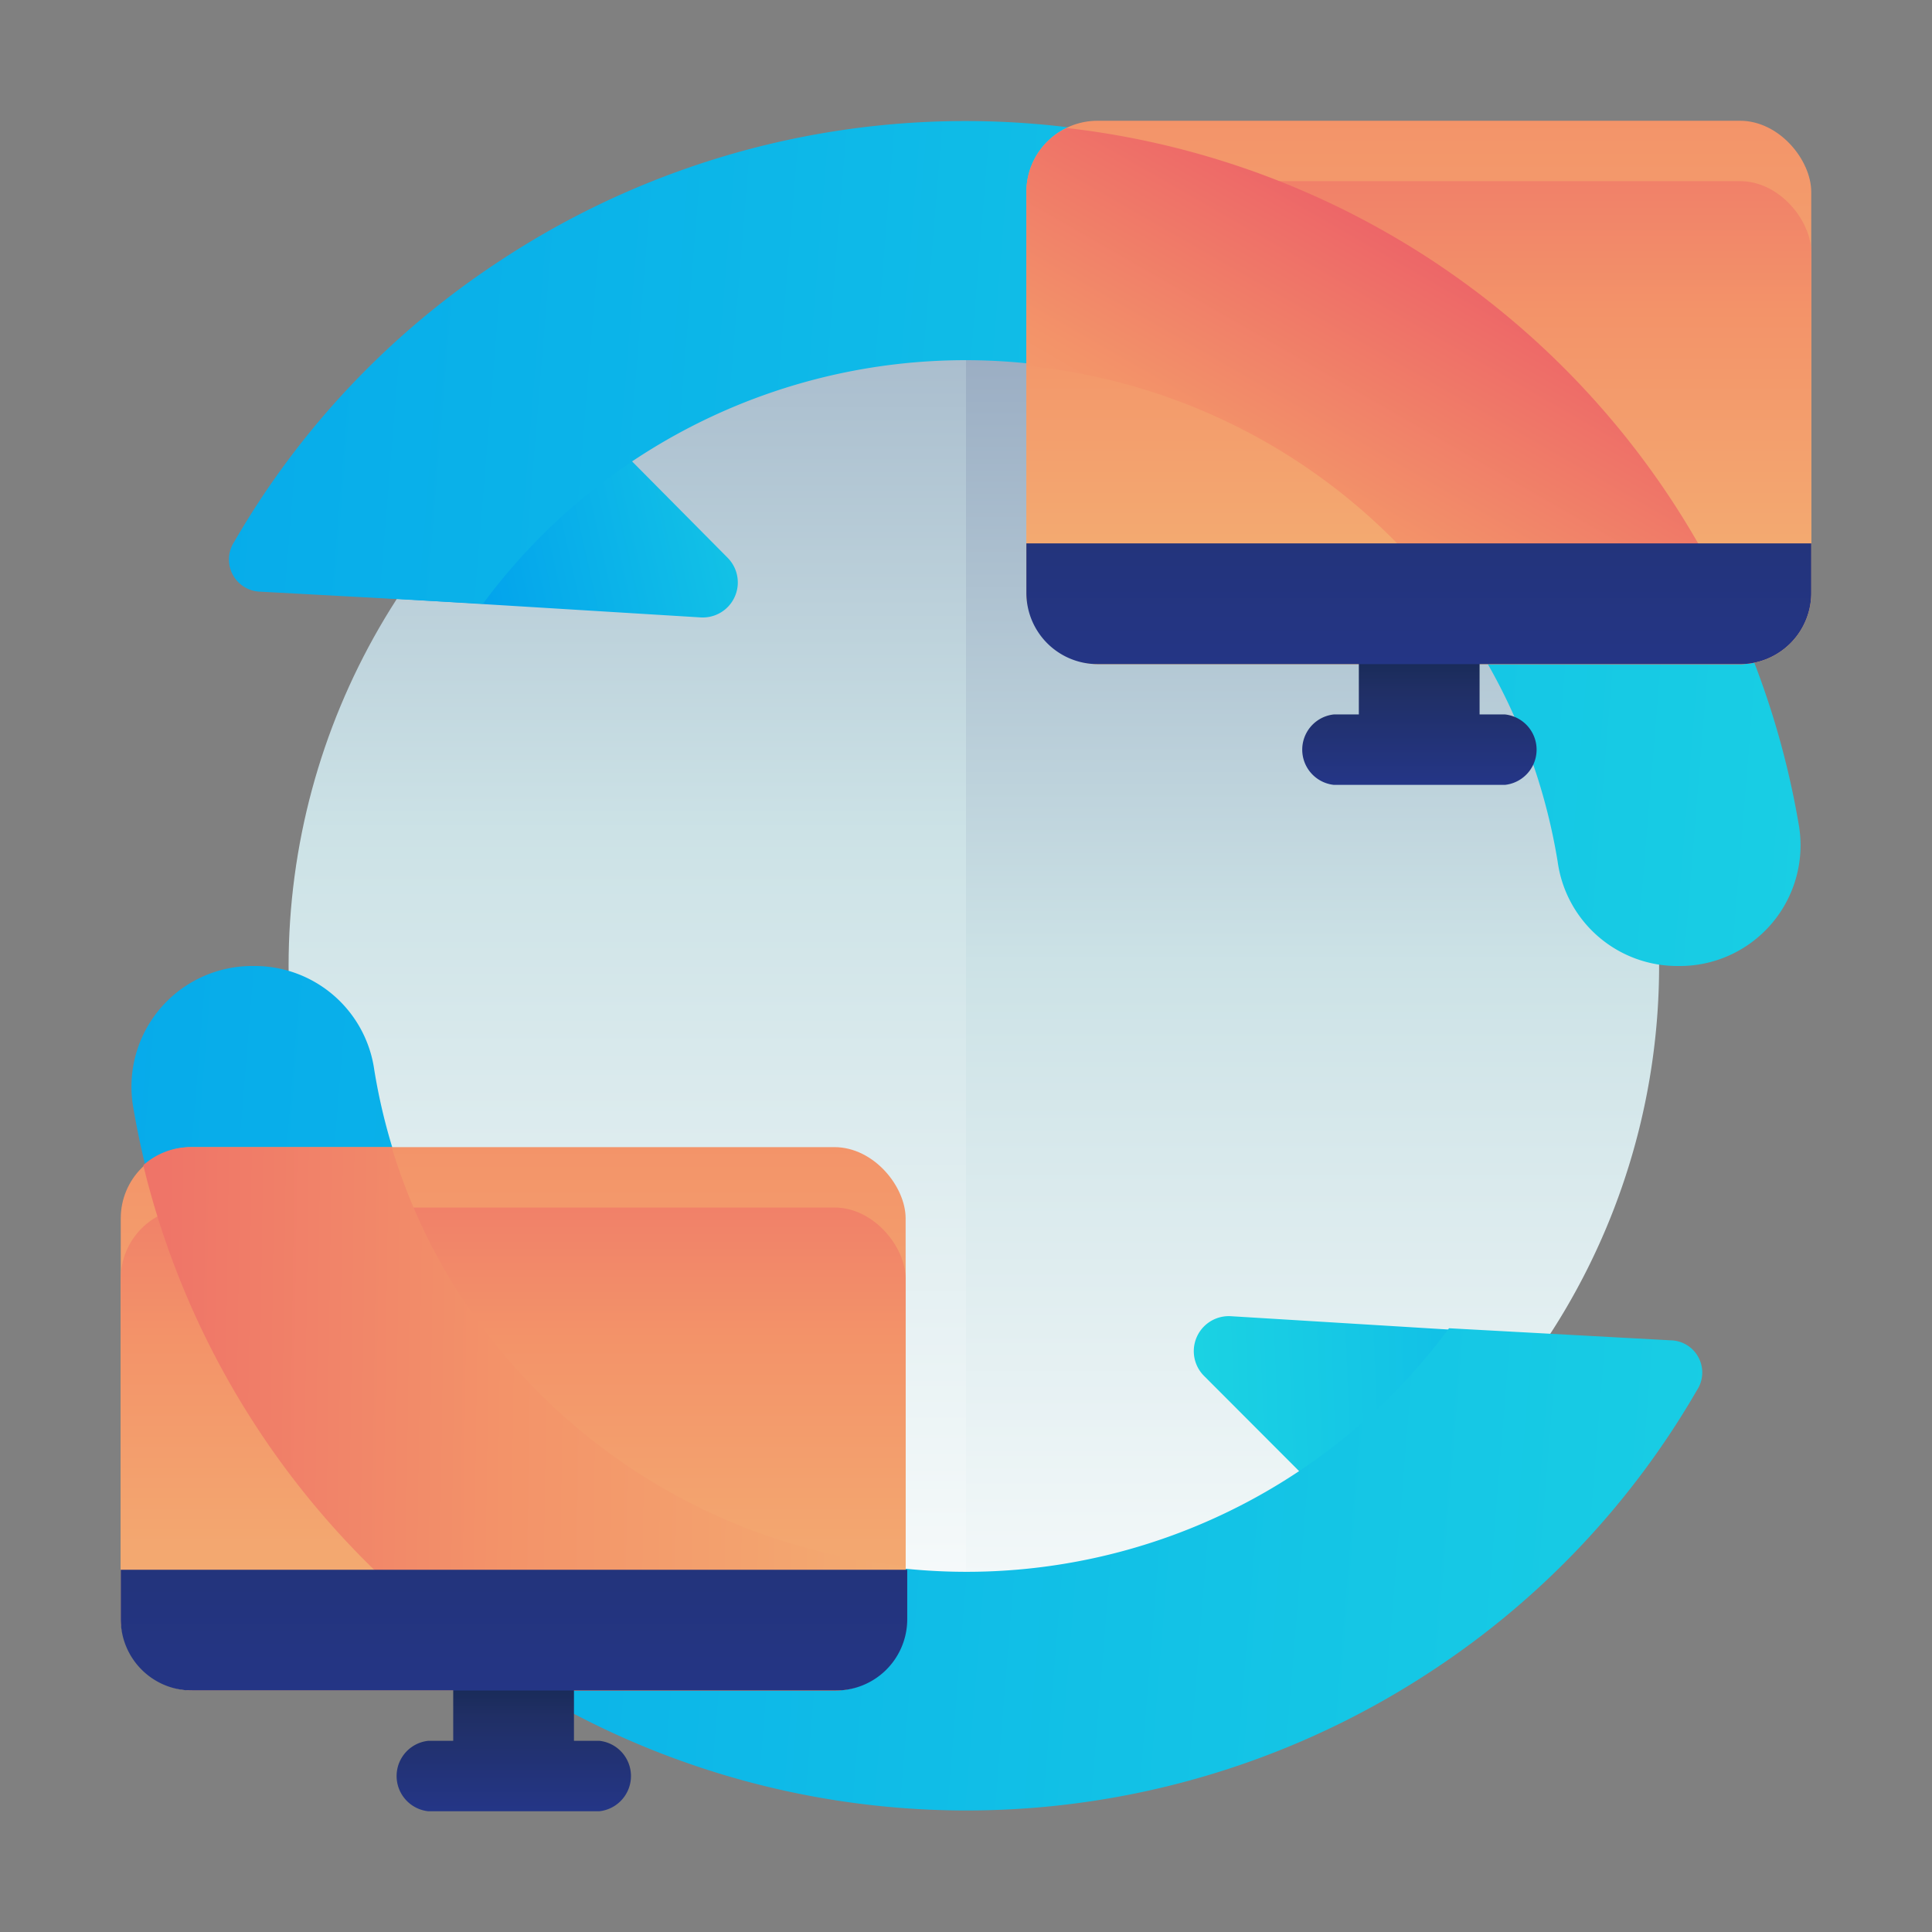 <svg id="ART" xmlns="http://www.w3.org/2000/svg" xmlns:xlink="http://www.w3.org/1999/xlink" viewBox="0 0 48 48"><rect x="0" y="0" width="48" height="48" fill="#808080" stroke="none"/><defs><style>.cls-1{fill:url(#linear-gradient);}.cls-2{fill:url(#linear-gradient-2);}.cls-3{fill:url(#linear-gradient-3);}.cls-4{fill:url(#linear-gradient-4);}.cls-5{fill:url(#linear-gradient-5);}.cls-6{fill:url(#linear-gradient-6);}.cls-7{fill:url(#linear-gradient-7);}.cls-8{fill:url(#linear-gradient-8);}.cls-9{fill:url(#linear-gradient-9);}.cls-10{fill:url(#linear-gradient-10);}.cls-11{fill:url(#linear-gradient-11);}.cls-12{fill:url(#linear-gradient-12);}.cls-13{fill:url(#linear-gradient-13);}.cls-14{fill:url(#linear-gradient-14);}.cls-15{fill:url(#linear-gradient-15);}.cls-16{fill:url(#linear-gradient-16);}</style><linearGradient id="linear-gradient" x1="22.99" y1="41.07" x2="22.99" y2="-2.86" gradientTransform="translate(0.99 2.43)" gradientUnits="userSpaceOnUse"><stop offset="0" stop-color="#fff"/><stop offset="0.52" stop-color="#cce2e6"/><stop offset="1" stop-color="#8fa1bb"/></linearGradient><linearGradient id="linear-gradient-2" x1="31.4" y1="41.77" x2="31.4" y2="2.8" xlink:href="#linear-gradient"/><linearGradient id="linear-gradient-3" x1="21.72" y1="36.76" x2="68.59" y2="34.89" gradientUnits="userSpaceOnUse"><stop offset="0" stop-color="#27e9de"/><stop offset="0.52" stop-color="#03a4ec"/><stop offset="1" stop-color="#2547a8"/></linearGradient><linearGradient id="linear-gradient-4" x1="75.47" y1="39.45" x2="-80.53" y2="26.7" xlink:href="#linear-gradient-3"/><linearGradient id="linear-gradient-5" x1="25.58" y1="9.31" x2="-1.29" y2="15.31" xlink:href="#linear-gradient-3"/><linearGradient id="linear-gradient-6" x1="77.3" y1="17.11" x2="-78.7" y2="4.36" xlink:href="#linear-gradient-3"/><linearGradient id="linear-gradient-7" x1="12.75" y1="44.38" x2="12.75" y2="11.34" gradientUnits="userSpaceOnUse"><stop offset="0" stop-color="#f3c57a"/><stop offset="0.49" stop-color="#f39369"/><stop offset="1" stop-color="#e94867"/></linearGradient><linearGradient id="linear-gradient-8" y1="46.08" x2="12.75" y2="19.9" xlink:href="#linear-gradient-7"/><linearGradient id="linear-gradient-9" x1="32.96" y1="35.55" x2="-8.71" y2="34.97" xlink:href="#linear-gradient-7"/><linearGradient id="linear-gradient-10" x1="12.75" y1="46.42" x2="12.75" y2="39.66" gradientUnits="userSpaceOnUse"><stop offset="0" stop-color="#273a9b"/><stop offset="0.56" stop-color="#202f65"/><stop offset="1" stop-color="#021e2f"/></linearGradient><linearGradient id="linear-gradient-11" y1="49.08" y2="17.94" xlink:href="#linear-gradient-10"/><linearGradient id="linear-gradient-12" x1="35.25" y1="18.88" x2="35.25" y2="-14.16" xlink:href="#linear-gradient-7"/><linearGradient id="linear-gradient-13" x1="35.25" y1="20.58" x2="35.25" y2="-5.6" xlink:href="#linear-gradient-7"/><linearGradient id="linear-gradient-14" x1="28.09" y1="21.61" x2="38.67" y2="3.19" xlink:href="#linear-gradient-7"/><linearGradient id="linear-gradient-15" x1="35.25" y1="20.92" x2="35.25" y2="14.16" xlink:href="#linear-gradient-10"/><linearGradient id="linear-gradient-16" x1="35.25" y1="23.58" x2="35.25" y2="-7.56" xlink:href="#linear-gradient-10"/></defs><title>desktop, sync, synchronize, arrow, computer, transfer</title><circle class="cls-1" cx="23.98" cy="24" r="16.81"/><path class="cls-2" d="M24,7.19a16.81,16.81,0,1,1,0,33.61"/><path class="cls-3" d="M35.72,40l5.79-5.79a.5.5,0,0,0-.32-.86l-10.62-.65a.87.87,0,0,0-.66,1.48Z"/><path class="cls-4" d="M41.51,33.3,36,33a14.9,14.9,0,0,1-23.08,1.1,14.7,14.7,0,0,1-3.62-7.51,3,3,0,0,0-3-2.59h0a3,3,0,0,0-3,3.45A21,21,0,0,0,35.53,41.54a20.77,20.77,0,0,0,6.63-7A.8.8,0,0,0,41.51,33.3Z"/><path class="cls-5" d="M12.27,8,6.48,13.83a.5.5,0,0,0,.32.86l10.62.65a.87.87,0,0,0,.66-1.48Z"/><path class="cls-6" d="M6.47,14.7,12,15a14.9,14.9,0,0,1,23.08-1.1,14.7,14.7,0,0,1,3.62,7.51,3,3,0,0,0,3,2.59h0a3,3,0,0,0,3-3.45A21,21,0,0,0,12.45,6.46a20.77,20.77,0,0,0-6.63,7A.8.8,0,0,0,6.47,14.7Z"/><rect class="cls-7" x="3" y="28.5" width="19.5" height="13.5" rx="1.77" ry="1.77"/><rect class="cls-8" x="3" y="30" width="19.5" height="12" rx="1.77" ry="1.77"/><path class="cls-9" d="M22.5,40.23V38.91a14.94,14.94,0,0,1-9.6-4.82A14.56,14.56,0,0,1,9.73,28.5h-5a1.76,1.76,0,0,0-1.17.45A20.88,20.88,0,0,0,10.4,40a20.52,20.52,0,0,0,2.77,2h7.56A1.77,1.77,0,0,0,22.5,40.23Z"/><path class="cls-10" d="M14.88,43.25h-.62v-2.5h-3v2.5h-.62a.88.88,0,0,0,0,1.75h4.25a.88.88,0,0,0,0-1.75Z"/><path class="cls-11" d="M3,39v1.23A1.77,1.77,0,0,0,4.77,42h16a1.77,1.77,0,0,0,1.77-1.77V39Z"/><rect class="cls-12" x="25.5" y="3" width="19.5" height="13.5" rx="1.77" ry="1.77"/><rect class="cls-13" x="25.5" y="4.5" width="19.5" height="12" rx="1.77" ry="1.77"/><path class="cls-14" d="M43.59,16.46A20.8,20.8,0,0,0,26.5,3.18a1.76,1.76,0,0,0-1,1.59V9.09a14.94,14.94,0,0,1,9.6,4.82A14.43,14.43,0,0,1,37,16.5h6.24A1.78,1.78,0,0,0,43.59,16.46Z"/><path class="cls-15" d="M37.38,17.75h-.62v-2.5h-3v2.5h-.62a.88.88,0,0,0,0,1.75h4.25a.88.88,0,0,0,0-1.75Z"/><path class="cls-16" d="M25.5,13.5v1.23a1.77,1.77,0,0,0,1.77,1.77h16A1.77,1.77,0,0,0,45,14.73V13.5Z"/></svg>